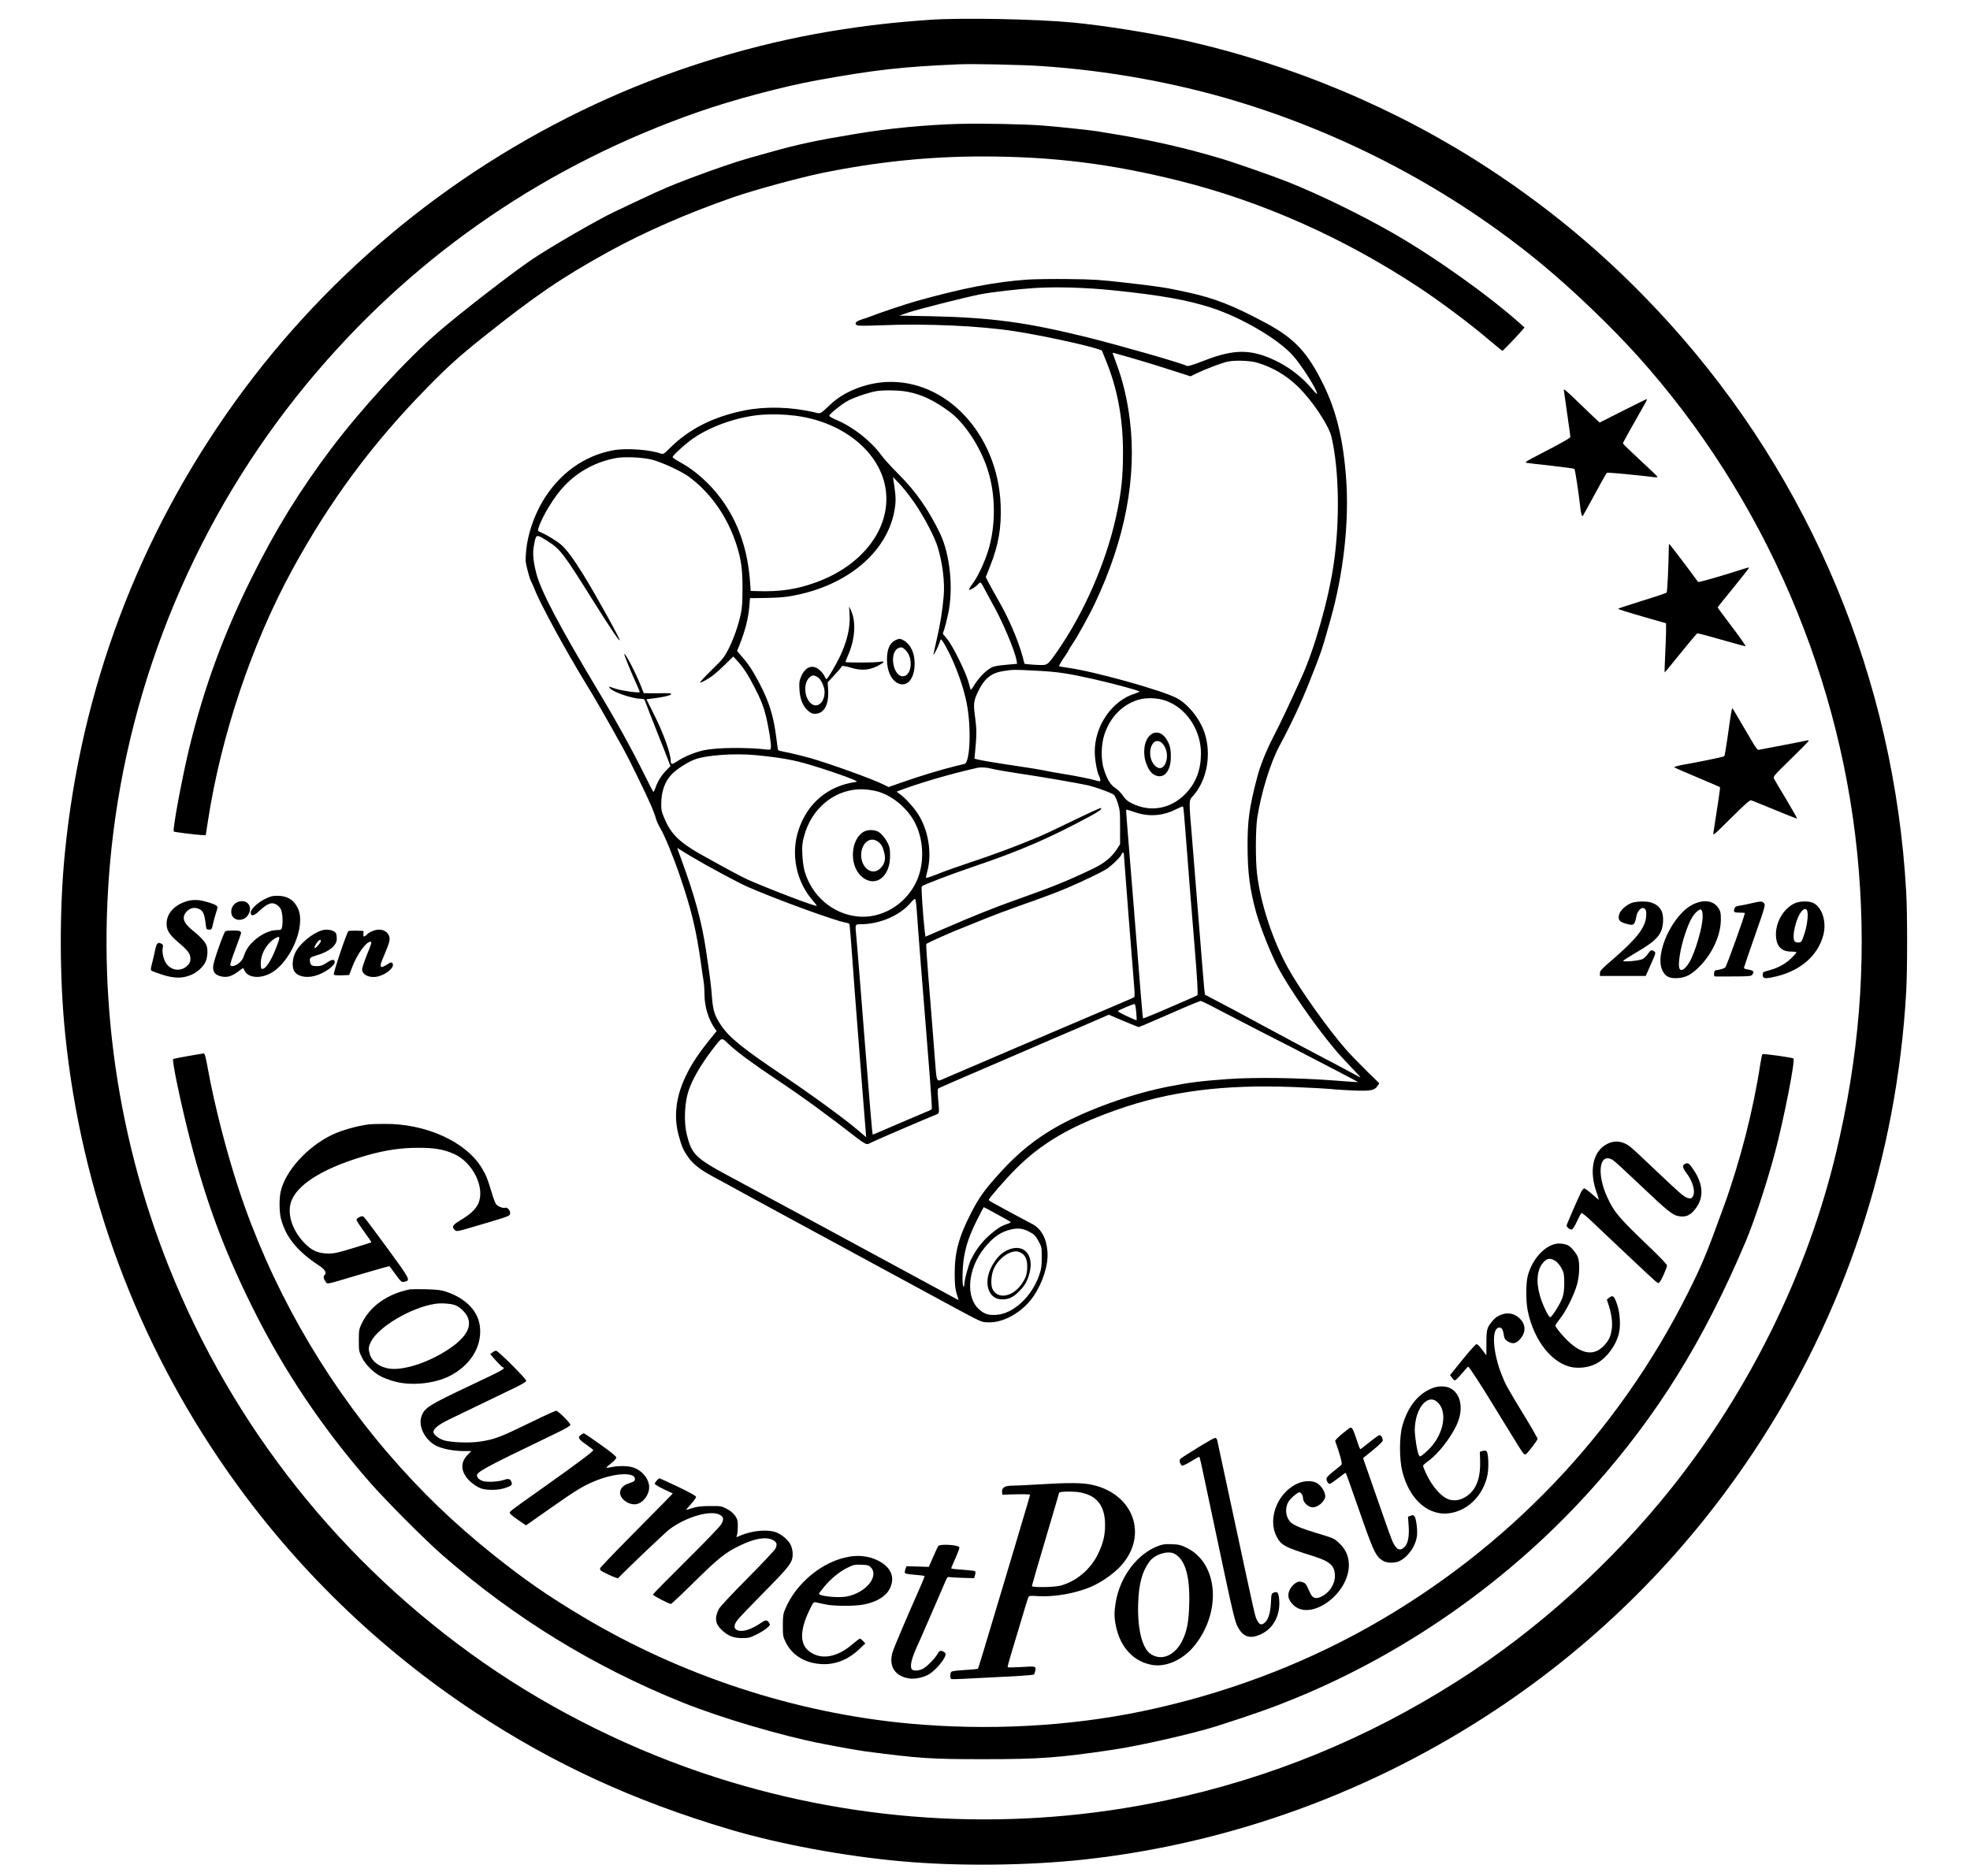 <?xml version="1.0" standalone="no"?>
<!DOCTYPE svg PUBLIC "-//W3C//DTD SVG 20010904//EN"
 "http://www.w3.org/TR/2001/REC-SVG-20010904/DTD/svg10.dtd">
<svg version="1.0" xmlns="http://www.w3.org/2000/svg"
 width="2100pt" height="2000pt" viewBox="0 0 2100 2000"
 preserveAspectRatio="xMidYMid meet">

<g transform="translate(0,2000) scale(0.1,-0.1)"
fill="#000000" stroke="none">
<path d="M9915 19789 c-410 -29 -692 -62 -1070 -124 -795 -133 -1619 -381
-2358 -711 -1596 -713 -2966 -1827 -3980 -3235 -1028 -1430 -1645 -3065 -1816
-4819 -59 -596 -57 -1337 5 -1935 172 -1679 766 -3277 1732 -4655 708 -1012
1603 -1882 2637 -2565 837 -552 1689 -944 2715 -1249 524 -156 1230 -287 1835
-340 599 -54 1339 -46 1940 19 1564 171 3078 723 4403 1605 1085 722 2004
1642 2731 2735 974 1464 1531 3144 1631 4915 13 225 13 835 0 1060 -127 2262
-1013 4391 -2521 6060 -582 644 -1207 1180 -1929 1653 -981 642 -2105 1114
-3265 1371 -335 74 -836 154 -1170 186 -387 37 -1187 52 -1520 29z m1195 -494
c693 -47 1397 -173 2044 -366 1204 -360 2338 -964 3286 -1749 331 -274 737
-664 1017 -975 1356 -1508 2196 -3464 2358 -5489 81 -1012 2 -1986 -245 -3016
-303 -1265 -917 -2515 -1747 -3558 -637 -801 -1437 -1524 -2285 -2063 -966
-615 -1994 -1036 -3108 -1273 -1587 -337 -3240 -254 -4795 244 -873 279 -1737
705 -2480 1223 -1513 1055 -2673 2514 -3354 4219 -583 1461 -788 3050 -595
4616 224 1818 984 3541 2175 4932 1090 1274 2464 2209 4064 2767 365 128 911
273 1265 337 619 112 905 144 1505 170 160 7 675 -4 895 -19z"/>
<path d="M10215 18679 c-360 -11 -734 -47 -1085 -105 -430 -71 -622 -112 -930
-199 -47 -13 -143 -40 -214 -60 -139 -39 -364 -116 -625 -214 -207 -78 -298
-117 -541 -231 -107 -51 -229 -108 -270 -128 -171 -80 -677 -372 -873 -504
-217 -146 -766 -571 -1012 -784 -328 -283 -817 -816 -1132 -1234 -338 -449
-596 -867 -853 -1385 -297 -598 -502 -1157 -660 -1800 -76 -310 -183 -885
-168 -900 6 -6 238 -35 302 -38 l39 -2 24 155 c140 909 467 1885 898 2675 402
737 856 1350 1445 1949 216 220 338 330 585 527 553 442 841 639 1340 914 381
211 857 418 1340 585 216 75 706 208 935 255 586 120 1150 178 1725 177 738
-1 1353 -77 2080 -258 888 -221 1765 -612 2565 -1141 231 -153 540 -384 737
-552 79 -67 146 -121 149 -121 6 0 162 162 208 217 l27 32 -38 34 c-340 305
-917 716 -1368 974 -342 196 -773 406 -1120 545 -145 58 -559 203 -710 248
-375 112 -743 196 -1140 261 -66 10 -145 24 -175 29 -67 11 -384 45 -575 61
-195 16 -672 25 -910 18z"/>
<path d="M10965 17020 c-355 -24 -701 -91 -1200 -231 -114 -32 -414 -133 -500
-168 -11 -4 -47 -17 -80 -27 -63 -20 -82 -44 -48 -62 11 -6 104 -6 253 0 483
20 1049 -5 1425 -63 266 -41 731 -140 877 -187 l53 -17 48 -118 c119 -294 178
-611 178 -967 0 -265 -17 -428 -72 -680 -110 -504 -347 -1044 -643 -1465 -84
-119 -91 -125 -156 -125 -32 0 -84 3 -118 6 l-61 7 -20 77 c-48 175 -147 407
-254 592 -36 62 -81 145 -102 184 l-37 71 47 119 c90 226 121 409 112 649 -29
756 -582 1348 -1226 1312 -215 -12 -443 -103 -581 -232 -125 -117 -107 -108
-186 -89 -244 56 -511 63 -734 19 -334 -67 -591 -196 -797 -400 -62 -62 -74
-70 -95 -62 -115 43 -370 62 -508 37 -314 -57 -581 -250 -757 -547 -93 -158
-159 -355 -174 -523 -9 -109 -9 -120 16 -215 14 -54 30 -104 35 -110 4 -5 22
-46 40 -90 64 -163 333 -656 550 -1010 100 -163 216 -365 399 -695 55 -99 236
-470 288 -590 23 -52 47 -117 54 -143 6 -26 29 -77 50 -111 42 -70 133 -290
202 -491 127 -370 179 -585 232 -965 9 -63 20 -142 26 -176 5 -33 9 -95 9
-137 0 -123 40 -259 104 -353 l25 -37 -22 -27 c-165 -202 -242 -315 -308 -455
-104 -217 -129 -428 -75 -627 34 -125 50 -161 101 -233 56 -79 127 -134 276
-215 68 -36 219 -118 334 -182 116 -63 323 -176 460 -250 248 -134 343 -185
670 -363 94 -51 280 -152 415 -225 135 -73 322 -174 415 -225 572 -310 546
-297 610 -302 171 -15 381 102 502 277 99 145 160 337 149 475 -10 143 -68
247 -161 295 -57 29 -359 191 -422 227 -24 13 -43 27 -43 31 0 15 181 223 285
327 275 276 583 457 1074 631 561 199 1139 274 1889 245 180 -7 359 -17 397
-21 39 -5 147 -12 240 -16 189 -7 228 0 261 51 l17 26 -135 132 c-74 73 -175
177 -223 232 -189 215 -499 652 -619 872 -164 301 -289 685 -326 998 -18 148
-16 479 3 601 42 267 140 584 237 764 124 230 235 468 323 692 123 311 125
315 218 645 141 497 202 1047 169 1508 -31 423 -105 727 -245 1010 -167 338
-305 486 -603 647 -351 189 -554 269 -844 332 -227 50 -299 61 -658 102 -278
32 -350 36 -610 39 -162 2 -353 -1 -425 -5z m900 -115 c502 -51 791 -103 1046
-185 320 -104 706 -329 868 -507 91 -99 260 -366 261 -411 0 -7 -22 13 -48 45
-111 133 -249 240 -405 313 -256 120 -435 119 -752 -5 -119 -46 -171 -62 -183
-56 -56 30 -706 216 -1062 305 -652 161 -1023 211 -1680 225 l-325 6 100 34
c110 36 589 158 754 191 127 26 407 58 601 70 228 14 545 4 825 -25z m210
-725 c99 -28 278 -83 398 -122 l218 -70 72 35 c76 37 232 97 307 118 77 21
254 17 337 -9 162 -50 300 -131 424 -249 155 -149 335 -418 364 -546 79 -349
89 -879 24 -1337 -53 -378 -204 -912 -344 -1220 -137 -303 -236 -511 -301
-635 -77 -150 -141 -308 -173 -433 -84 -321 -103 -459 -102 -735 0 -281 24
-459 92 -707 46 -164 163 -455 241 -600 121 -222 375 -589 583 -840 38 -47
118 -135 177 -196 60 -61 108 -114 108 -117 0 -4 -26 9 -57 27 -32 18 -164 88
-293 156 -295 155 -426 225 -715 381 -245 133 -294 159 -475 254 l-115 60 -8
65 c-4 36 -27 322 -52 635 -25 314 -59 733 -75 932 -39 465 -39 435 10 490
148 168 197 445 119 675 -49 146 -175 302 -296 366 -158 83 -873 283 -1160
323 -43 6 -84 13 -90 15 -8 2 9 34 42 83 30 43 55 82 55 86 0 3 17 32 38 63
59 86 187 318 246 445 320 676 446 1342 370 1950 -27 221 -75 421 -145 606
-21 58 -39 106 -39 108 0 3 8 2 18 -1 9 -3 98 -28 197 -56z m-2405 -356 c157
-29 291 -94 459 -219 153 -116 314 -358 394 -595 93 -273 95 -618 7 -893 -41
-127 -109 -269 -164 -342 -24 -33 -41 -61 -35 -63 12 -5 70 31 94 58 10 11 22
20 26 20 5 0 23 -28 40 -62 18 -35 59 -110 91 -168 102 -179 239 -502 254
-601 l6 -36 -122 -11 c-99 -9 -130 -16 -163 -36 -57 -33 -128 -109 -171 -179
-19 -32 -36 -54 -39 -50 -2 4 -12 40 -22 78 -25 100 -172 397 -229 463 -25 30
-46 55 -46 57 0 1 7 22 16 46 8 24 27 98 41 164 58 270 21 635 -87 859 -121
251 -254 442 -436 625 -79 79 -165 173 -191 210 -104 145 -299 299 -470 371
-46 19 -83 40 -83 47 0 16 103 102 180 150 61 37 202 88 310 111 72 15 250 13
340 -4z m-1200 -255 c537 -65 949 -418 977 -839 27 -392 -270 -765 -747 -938
-208 -76 -386 -102 -627 -94 l-71 2 -6 88 c-24 351 -126 647 -311 897 -116
157 -274 298 -424 381 -50 27 -91 54 -91 61 0 18 147 151 229 206 196 132 482
228 731 246 104 7 227 4 340 -10z m-1519 -470 c92 -22 304 -119 383 -175 237
-170 424 -436 519 -739 49 -155 62 -255 62 -460 0 -144 -5 -209 -18 -270 -28
-128 -75 -262 -129 -370 -47 -92 -61 -110 -181 -227 -72 -70 -128 -131 -124
-134 7 -7 84 35 142 79 22 17 79 68 126 114 l86 84 48 -53 c62 -69 111 -144
180 -279 68 -132 97 -209 124 -320 27 -117 53 -282 49 -316 -3 -24 -7 -28 -32
-25 -218 26 -541 23 -680 -6 -101 -22 -213 -68 -293 -122 -49 -33 -63 -32 -63
7 0 80 -76 292 -177 493 l-82 165 87 11 c177 23 241 57 101 54 -46 -1 -114 -2
-150 -1 l-67 1 -28 72 c-61 153 -168 357 -180 345 -4 -4 81 -213 135 -329 17
-37 31 -71 31 -76 0 -14 -199 15 -264 37 -71 25 -72 25 -55 4 36 -43 242 -113
334 -113 31 0 35 -4 50 -47 9 -27 60 -156 112 -288 53 -132 108 -272 123 -312
l27 -71 -39 -39 c-51 -49 -98 -123 -119 -187 -10 -28 -20 -50 -24 -49 -3 2
-49 89 -101 195 -134 270 -309 587 -500 903 -401 669 -601 1050 -647 1232 -32
125 -40 210 -28 283 6 38 15 80 21 95 13 34 29 29 132 -37 131 -84 166 -129
487 -643 170 -271 270 -420 277 -412 9 9 -261 496 -389 702 -101 163 -171 258
-228 311 -46 42 -156 110 -221 137 -34 14 -36 18 -29 44 39 127 172 345 280
456 147 153 333 253 544 293 93 17 277 10 388 -17z m2794 -455 c100 -143 221
-373 252 -480 51 -172 75 -368 63 -514 -13 -157 -37 -308 -76 -473 -18 -81
-34 -151 -34 -155 0 -15 48 75 60 113 7 22 16 43 19 48 10 10 90 -136 139
-253 67 -158 111 -298 137 -428 50 -251 37 -629 -23 -646 -9 -2 -55 -14 -102
-25 -133 -32 -379 -106 -551 -167 l-157 -55 -52 26 c-110 56 -553 216 -775
281 -66 19 -171 45 -232 58 -62 12 -115 24 -117 27 -3 2 -12 61 -20 129 -30
237 -75 385 -183 590 -66 127 -119 207 -195 292 l-41 48 25 62 c59 145 95 285
105 407 l8 94 170 2 c173 3 247 12 390 46 563 138 948 512 990 959 5 58 1 110
-20 245 l-6 40 68 -71 c37 -39 109 -129 158 -200z m1293 -1794 c237 -12 331
-26 615 -89 207 -47 480 -120 493 -133 3 -3 -19 -13 -49 -23 -244 -76 -427
-342 -427 -618 0 -83 23 -214 45 -257 16 -31 20 -60 7 -60 -4 0 -23 5 -42 10
-58 17 -208 47 -351 70 -74 12 -165 28 -204 37 -38 8 -142 25 -230 38 -232 34
-424 66 -469 77 l-39 10 7 66 c18 187 18 243 1 372 -21 149 -17 178 35 285 63
130 139 191 262 210 106 17 115 17 346 5z m1387 -320 c223 -77 382 -318 377
-573 -3 -175 -57 -310 -168 -423 -156 -158 -369 -196 -564 -101 -50 25 -72 43
-101 86 -21 30 -57 66 -81 81 -49 31 -86 90 -120 196 -34 103 -31 269 6 377
62 182 185 309 351 364 87 28 207 26 300 -7z m-4365 -581 c274 -28 400 -50
582 -105 156 -46 391 -127 453 -155 44 -20 47 -23 25 -26 -291 -41 -510 -223
-605 -504 -89 -260 -30 -557 152 -763 24 -27 41 -51 39 -53 -11 -11 -501 176
-741 282 -54 24 -231 119 -480 258 -233 130 -328 220 -395 375 -38 87 -42 105
-41 174 1 135 39 238 114 316 50 51 165 125 239 154 125 48 429 69 658 47z
m2514 -145 c33 -9 162 -31 286 -50 258 -38 644 -105 740 -127 69 -16 210 -66
259 -91 23 -12 34 -31 55 -94 24 -74 26 -92 26 -260 l0 -182 -34 -53 c-55 -86
-135 -151 -254 -208 -276 -132 -435 -196 -842 -340 -195 -69 -434 -164 -740
-297 l-205 -88 -7 55 c-19 167 -40 473 -32 481 19 18 297 124 552 211 499 169
811 304 1244 538 94 51 127 76 115 87 -3 4 -133 -55 -289 -131 -322 -155 -290
-140 -428 -198 -188 -79 -440 -173 -680 -252 -129 -43 -288 -99 -352 -126 -70
-28 -118 -43 -118 -36 0 7 7 37 15 67 52 193 12 439 -99 612 -43 68 -136 171
-190 209 l-38 29 28 11 c203 78 565 184 829 242 43 10 100 6 159 -9z m-1206
-246 c140 -43 284 -159 365 -293 113 -186 129 -452 41 -652 -114 -258 -385
-417 -648 -382 -258 34 -471 220 -548 477 -11 40 -22 111 -25 177 -4 92 -2
124 17 195 81 315 349 523 648 504 46 -3 114 -14 150 -26z m3266 -388 c21
-283 82 -1051 101 -1270 27 -326 37 -502 29 -510 -5 -4 -54 -27 -109 -50 -55
-24 -134 -58 -175 -76 -136 -60 -293 -124 -296 -121 -3 2 -27 294 -109 1322
-14 171 -36 443 -49 605 -14 162 -23 296 -21 298 2 2 44 -10 93 -27 150 -52
301 -40 442 33 36 18 68 31 71 27 4 -3 14 -107 23 -231z m-5254 -308 c168
-100 492 -274 590 -317 295 -129 931 -362 1040 -380 23 -4 43 -12 46 -18 2 -7
15 -167 29 -357 13 -190 38 -518 55 -730 17 -212 42 -529 55 -705 14 -176 28
-356 32 -399 l6 -80 -71 61 c-146 126 -488 376 -821 601 -425 286 -568 402
-653 529 -71 105 -87 156 -99 306 -9 122 -19 203 -64 502 -44 295 -120 576
-259 954 -25 69 -46 126 -46 129 0 2 10 -3 23 -12 12 -9 74 -47 137 -84z
m4600 35 c0 -22 99 -1290 110 -1412 5 -60 6 -112 2 -115 -8 -6 -35 -18 -237
-104 -234 -99 -1729 -737 -1784 -762 -92 -41 -85 -55 -105 204 -25 329 -42
536 -71 896 -14 176 -24 324 -21 331 3 10 288 137 416 185 25 10 119 48 210
85 91 37 246 95 345 130 216 75 423 152 525 196 148 62 375 171 424 203 57 37
153 131 162 158 6 21 24 24 24 5z m-2207 -608 c4 -68 23 -320 42 -559 20 -239
42 -525 51 -635 8 -110 28 -360 44 -555 15 -195 26 -359 23 -363 -3 -5 -15
-12 -26 -17 -12 -5 -58 -24 -102 -43 -44 -19 -145 -62 -225 -96 -80 -34 -174
-75 -210 -90 -36 -16 -66 -28 -68 -26 -3 3 -36 384 -82 970 -16 209 -41 522
-55 695 -14 173 -29 365 -35 425 -15 165 -22 150 63 152 197 5 405 98 514 228
21 25 42 44 48 42 5 -2 13 -59 18 -128z m3215 -1053 c97 -51 326 -169 507
-262 182 -92 380 -194 440 -226 61 -32 208 -108 327 -170 119 -62 216 -113
215 -115 -1 -1 -117 7 -257 18 -391 29 -844 35 -1130 15 -293 -21 -417 -37
-644 -82 -267 -53 -572 -148 -848 -265 -397 -167 -667 -354 -931 -644 -170
-187 -229 -268 -315 -436 -132 -257 -176 -421 -175 -654 1 -111 5 -154 21
-208 l21 -68 -97 52 c-147 79 -843 456 -1110 601 -89 49 -249 135 -355 192
-106 57 -307 165 -447 241 -140 76 -336 181 -435 234 -365 196 -403 234 -456
456 -27 115 -23 295 11 423 34 128 132 302 275 487 94 121 84 118 163 43 91
-85 252 -205 512 -378 280 -187 549 -383 863 -628 23 -18 55 -40 72 -49 28
-15 32 -15 80 10 38 20 567 247 693 298 25 10 26 15 12 164 -5 55 -5 104 -1
108 8 8 112 53 886 386 176 76 458 198 628 270 l307 133 155 -66 c86 -36 159
-66 163 -66 4 0 82 32 172 72 91 39 235 102 320 139 85 37 161 67 168 68 7 1
93 -41 190 -93z m-876 -26 c4 -47 6 -86 4 -87 -1 -2 -49 18 -105 44 -56 26
-98 50 -94 54 14 13 168 78 178 75 6 -1 13 -40 17 -86z m-1499 -2147 c67 -36
132 -73 145 -81 23 -15 23 -15 -26 -32 -59 -21 -91 -40 -162 -99 -96 -81 -155
-156 -217 -275 -27 -52 -73 -222 -73 -269 0 -16 -4 -26 -10 -22 -15 10 -12
209 6 309 23 136 59 238 136 394 39 78 73 142 75 142 2 0 59 -30 126 -67z
m368 -200 c45 -24 60 -41 89 -94 34 -62 35 -67 35 -174 0 -94 -4 -122 -28
-192 -78 -227 -278 -411 -457 -421 -83 -5 -124 8 -178 54 -153 130 -129 435
52 660 95 118 179 175 295 199 71 15 125 6 192 -32z"/>
<path d="M9056 13455 c13 -180 -48 -379 -188 -612 -27 -46 -53 -83 -57 -83 -5
0 -14 13 -21 30 -7 16 -30 46 -51 65 -74 66 -153 40 -199 -67 -19 -45 -22 -65
-18 -138 6 -104 35 -176 89 -225 29 -26 48 -35 75 -35 98 0 151 95 142 254
l-5 81 73 79 c41 44 74 83 74 88 0 14 38 9 111 -13 100 -30 185 -24 272 20 37
19 67 38 67 43 0 6 -20 7 -52 1 -53 -8 -346 -9 -354 -1 -2 3 9 34 25 69 76
171 89 360 32 482 l-20 42 5 -80z m-345 -671 c38 -19 79 -103 79 -161 0 -120
-87 -184 -154 -114 -68 71 -70 219 -2 273 26 22 39 22 77 2z"/>
<path d="M9540 13172 c-56 -28 -85 -97 -85 -202 0 -126 48 -225 122 -257 97
-40 173 54 173 212 0 113 -41 202 -114 246 -38 23 -52 24 -96 1z m115 -105
c84 -84 64 -275 -30 -277 -106 -1 -148 251 -51 299 34 16 46 13 81 -22z"/>
<path d="M12255 12157 c-61 -61 -76 -191 -35 -300 28 -74 62 -114 110 -128 87
-26 150 58 151 199 1 90 -11 138 -49 195 -49 75 -123 88 -177 34z m137 -84
c102 -111 24 -340 -81 -235 -61 60 -68 185 -14 244 24 27 65 22 95 -9z"/>
<path d="M9204 11131 c-135 -83 -152 -343 -31 -465 134 -133 301 -39 314 178
3 46 0 99 -6 123 -15 55 -68 132 -110 160 -44 30 -122 31 -167 4z m149 -100
c39 -26 54 -50 72 -117 19 -73 7 -124 -40 -171 -84 -84 -204 -2 -205 141 0
123 92 201 173 147z"/>
<path d="M10763 6682 c-79 -28 -137 -84 -191 -183 -94 -174 -38 -352 110 -352
72 0 119 22 182 86 62 62 88 108 111 197 48 186 -54 308 -212 252z m118 -37
c47 -25 69 -70 69 -144 0 -84 -13 -124 -63 -195 -95 -134 -252 -160 -306 -51
-21 42 -17 141 9 208 39 102 149 193 238 196 13 1 36 -6 53 -14z"/>
<path d="M16670 15844 c0 -5 16 -117 35 -248 19 -132 35 -245 35 -252 0 -14
-68 -53 -329 -188 -135 -69 -160 -86 -140 -90 13 -3 132 -17 264 -31 132 -15
244 -30 248 -34 8 -8 49 -279 63 -413 6 -61 18 -99 27 -88 2 3 21 37 42 75
165 304 208 381 216 385 7 5 313 -24 483 -45 36 -5 57 -4 55 2 -2 5 -86 86
-186 178 -101 93 -183 173 -183 178 0 8 95 179 202 365 33 57 58 105 56 108
-2 2 -117 -54 -255 -124 l-251 -127 -74 69 c-40 39 -118 113 -173 166 -111
107 -135 126 -135 114z"/>
<path d="M17790 14188 c-4 -242 -16 -493 -24 -506 -2 -4 -120 -44 -260 -87
-141 -44 -256 -82 -256 -85 0 -6 85 -33 343 -107 l167 -48 0 -90 c-1 -49 -5
-166 -10 -260 -4 -93 -7 -171 -5 -173 2 -2 78 90 170 205 92 114 172 209 179
211 7 1 122 -29 256 -68 134 -38 250 -70 257 -70 7 0 -56 92 -142 204 -85 113
-155 207 -155 210 0 3 76 99 170 213 93 114 167 209 165 211 -2 3 -26 -2 -52
-11 -268 -86 -486 -148 -492 -141 -42 61 -302 404 -306 404 -3 0 -5 -6 -5 -12z"/>
<path d="M18452 12388 c-6 -35 -23 -148 -37 -253 -15 -104 -30 -193 -34 -197
-6 -7 -237 -55 -449 -93 -52 -10 -90 -21 -85 -25 4 -5 115 -53 246 -108 131
-55 240 -102 242 -104 2 -2 -5 -62 -16 -133 -11 -72 -26 -171 -34 -221 -7 -51
-17 -109 -20 -130 -7 -38 0 -32 188 155 146 145 200 193 214 189 10 -3 123
-49 252 -102 128 -53 235 -95 238 -93 2 2 -50 94 -115 203 -66 110 -125 209
-131 222 -12 22 -2 33 178 209 105 102 191 189 191 195 0 5 -8 7 -17 4 -10 -3
-126 -26 -258 -51 -132 -25 -248 -47 -257 -49 -13 -3 -33 23 -79 103 -34 58
-74 126 -89 151 -15 25 -46 78 -69 118 -23 39 -43 72 -45 72 -2 0 -9 -28 -14
-62z"/>
<path d="M2823 10415 c-82 -41 -156 -114 -151 -148 5 -39 36 -32 92 21 57 54
103 82 136 82 36 0 77 -28 94 -65 18 -37 24 -137 12 -191 -6 -27 -9 -29 -61
-30 -67 -1 -162 -45 -234 -110 -57 -52 -89 -98 -111 -165 -10 -32 -27 -57 -54
-78 -40 -32 -83 -41 -92 -18 -2 7 23 84 56 171 33 86 60 163 60 171 0 7 -7 16
-16 19 -22 9 -137 7 -151 -2 -18 -11 -123 -310 -130 -367 -7 -64 17 -98 82
-114 66 -16 120 0 198 62 21 16 39 28 40 26 2 -2 8 -16 16 -30 35 -71 154 -85
264 -31 218 107 392 508 303 697 -42 91 -114 135 -219 135 -53 0 -76 -6 -134
-35z m122 -516 c-55 -142 -111 -229 -150 -229 -12 0 -15 13 -15 63 0 105 72
222 165 270 43 22 43 6 0 -104z"/>
<path d="M2002 10395 c-138 -38 -224 -129 -226 -239 -1 -75 27 -119 129 -206
101 -86 125 -119 125 -173 0 -31 -7 -46 -33 -72 -61 -61 -157 -57 -215 10 -35
39 -58 127 -47 181 5 30 3 35 -21 46 -34 16 -47 -1 -63 -83 -7 -33 -20 -91
-30 -129 -14 -51 -16 -72 -7 -78 6 -5 56 -24 111 -42 124 -40 210 -43 299 -9
72 26 142 88 168 147 21 47 26 131 9 173 -14 38 -65 93 -143 156 -107 85 -126
147 -64 209 38 38 85 45 135 20 35 -19 50 -52 61 -138 9 -77 9 -75 30 -78 33
-5 39 2 50 58 7 31 21 86 33 121 20 61 20 64 2 77 -28 21 -134 52 -195 58 -34
3 -75 0 -108 -9z"/>
<path d="M2541 10386 c-46 -15 -76 -57 -76 -106 0 -108 148 -118 191 -13 34
81 -30 147 -115 119z"/>
<path d="M17394 10374 c-58 -21 -121 -78 -133 -120 -16 -56 -1 -80 60 -98 96
-29 103 -24 124 81 8 41 41 83 65 83 31 0 43 -26 38 -88 -9 -122 -99 -238
-358 -462 -117 -100 -135 -120 -135 -145 l0 -30 244 0 244 0 55 124 c53 118
54 125 37 137 -29 21 -40 17 -69 -26 -14 -22 -40 -47 -57 -55 -37 -19 -216
-34 -206 -17 4 5 71 47 148 93 213 124 270 190 277 325 6 108 -33 171 -127
202 -46 16 -157 14 -207 -4z"/>
<path d="M18051 10360 c-221 -105 -420 -535 -328 -711 32 -61 73 -81 157 -77
91 5 150 36 240 127 133 135 222 329 224 491 1 69 -3 92 -20 120 -51 87 -154
106 -273 50z m99 -136 c0 -106 -80 -379 -142 -484 -43 -71 -85 -100 -103 -69
-23 37 7 226 62 384 43 124 77 188 121 226 47 41 62 27 62 -57z"/>
<path d="M18670 10370 c-41 -10 -97 -21 -123 -25 -39 -5 -50 -11 -58 -32 -13
-36 -4 -43 57 -43 30 0 54 -2 54 -4 0 -25 -194 -565 -208 -579 -10 -10 -41
-21 -68 -25 -46 -7 -49 -9 -52 -40 -2 -21 1 -32 10 -32 7 -1 96 -1 198 0 160
0 187 3 198 17 26 36 17 46 -50 58 -21 3 -38 10 -38 16 0 5 52 158 116 340
111 317 115 332 98 350 -20 23 -35 22 -134 -1z"/>
<path d="M19134 10371 c-125 -57 -212 -210 -202 -357 7 -104 60 -158 158 -159
33 0 60 -4 60 -8 0 -5 -24 -32 -52 -60 -63 -62 -149 -109 -241 -132 -63 -17
-67 -19 -67 -47 0 -38 19 -44 99 -28 288 56 488 222 548 453 37 144 -16 302
-114 343 -46 20 -140 17 -189 -5z m132 -87 c12 -45 -4 -158 -33 -245 -26 -77
-30 -84 -56 -87 -16 -2 -35 2 -43 9 -41 34 12 265 77 330 26 26 47 24 55 -7z"/>
<path d="M3430 10081 c-106 -33 -241 -147 -285 -243 -27 -58 -33 -139 -13
-183 27 -60 120 -86 220 -60 105 27 224 111 216 154 -5 27 -33 23 -87 -14 -42
-28 -63 -35 -100 -35 -57 0 -69 8 -76 45 -8 41 1 50 70 70 132 37 215 105 215
175 0 21 -3 46 -6 55 -14 37 -92 55 -154 36z m-10 -115 c0 -17 -58 -81 -66
-73 -11 11 39 87 58 87 4 0 8 -6 8 -14z"/>
<path d="M3964 10071 c-23 -10 -45 -24 -48 -30 -4 -6 -15 -15 -26 -21 -16 -8
-18 -6 -16 23 l1 32 -75 3 c-41 1 -80 -1 -86 -5 -17 -12 -166 -455 -156 -465
5 -5 44 -8 86 -6 l78 3 34 89 c52 135 147 266 193 266 17 0 14 -12 -39 -143
-27 -68 -50 -136 -50 -151 0 -63 91 -100 181 -73 96 29 174 106 140 140 -9 9
-17 8 -34 -3 -64 -40 -76 -45 -87 -34 -9 9 0 37 31 110 64 151 71 179 55 219
-26 62 -104 82 -182 46z"/>
<path d="M2003 8741 c-83 -14 -154 -29 -157 -32 -15 -15 84 -485 180 -859 174
-673 365 -1186 671 -1800 332 -668 742 -1277 1245 -1853 173 -197 584 -610
768 -771 770 -674 1620 -1196 2570 -1578 408 -164 1064 -357 1485 -438 221
-43 384 -71 455 -81 581 -76 692 -84 1270 -84 594 0 799 15 1375 101 289 43
851 171 1110 253 376 120 602 200 839 298 1198 492 2305 1277 3170 2248 684
767 1175 1559 1621 2610 93 220 226 621 314 950 93 347 220 989 199 1010 -11
11 -323 54 -331 46 -4 -5 -14 -50 -22 -102 -73 -485 -216 -1044 -389 -1519
-185 -510 -231 -620 -382 -922 -750 -1499 -1928 -2733 -3399 -3561 -743 -418
-1563 -723 -2420 -901 -784 -163 -1649 -208 -2485 -131 -1213 112 -2429 511
-3485 1143 -366 219 -606 385 -935 647 -433 346 -781 681 -1137 1095 -704 821
-1257 1801 -1592 2824 -128 391 -253 877 -322 1254 -26 145 -36 182 -49 181
-8 -1 -83 -13 -167 -28z"/>
<path d="M3935 8013 c-128 -16 -293 -62 -394 -111 -267 -128 -503 -390 -550
-610 -16 -74 -14 -217 4 -285 51 -195 173 -346 405 -499 65 -43 85 -77 61
-101 -17 -17 -13 -41 9 -70 24 -30 -8 -36 325 63 291 86 355 104 359 99 2 -2
28 -39 59 -81 66 -89 68 -91 102 -82 62 15 57 24 -181 350 -125 170 -236 319
-248 331 -19 20 -23 21 -53 8 -18 -8 -33 -21 -33 -29 0 -9 37 -66 81 -126 45
-61 80 -113 78 -115 -2 -1 -89 -29 -194 -61 -162 -50 -201 -58 -265 -58 -104
1 -171 28 -244 101 -148 147 -206 340 -142 478 82 179 368 346 806 470 188 53
354 78 530 78 179 1 279 -16 391 -66 199 -89 331 -357 259 -525 -27 -63 -87
-119 -193 -182 -82 -48 -95 -71 -58 -104 21 -19 8 -22 391 92 185 56 195 60
198 85 4 30 -30 69 -52 61 -24 -9 -83 15 -100 41 -8 13 -29 67 -45 122 -44
147 -58 182 -103 257 -168 283 -598 479 -1043 474 -71 0 -143 -3 -160 -5z"/>
<path d="M17132 7804 c-153 -76 -197 -288 -109 -526 13 -38 22 -68 20 -68 -3
0 -36 27 -73 60 -37 33 -74 60 -82 60 -8 0 -22 -17 -33 -37 -42 -89 -155 -348
-155 -358 0 -19 37 -47 55 -43 10 2 33 37 56 88 21 46 43 86 48 88 6 2 55 -38
109 -89 98 -94 140 -134 427 -404 285 -268 275 -260 291 -250 18 11 84 157 84
184 0 10 -75 89 -172 182 -346 331 -388 381 -464 543 -119 259 -84 488 61 397
17 -10 149 -132 294 -270 300 -285 347 -322 421 -329 63 -6 100 9 146 60 108
120 108 268 2 429 -53 80 -64 87 -99 69 -28 -16 -23 -40 20 -98 74 -98 100
-217 58 -259 -12 -13 -21 -13 -52 -3 -37 12 -77 47 -370 325 -229 217 -245
232 -296 255 -62 28 -124 26 -187 -6z"/>
<path d="M16590 6740 c-131 -23 -260 -170 -305 -345 -20 -79 -20 -273 1 -372
66 -321 266 -569 484 -601 78 -11 166 2 234 34 117 55 230 206 256 342 17 83
7 210 -21 292 -32 96 -46 107 -88 73 l-22 -18 21 -65 c32 -102 42 -193 29
-264 -13 -72 -28 -104 -77 -158 -120 -133 -277 -92 -458 120 -35 41 -64 81
-64 88 0 8 23 42 50 76 63 77 151 256 181 363 26 93 31 229 10 289 -14 41 -70
110 -105 128 -31 17 -87 25 -126 18z m-7 -185 c21 -15 48 -48 64 -78 24 -46
27 -63 28 -152 0 -73 -5 -116 -20 -160 -20 -61 -112 -209 -130 -208 -18 0 -83
136 -109 227 -45 154 -31 288 39 361 40 43 75 45 128 10z"/>
<path d="M4370 6254 c-242 -48 -430 -183 -517 -370 -25 -53 -28 -70 -28 -174
0 -110 1 -118 33 -182 37 -75 117 -156 198 -200 27 -15 90 -39 139 -53 179
-53 430 -29 598 55 214 109 338 300 325 505 -12 180 -144 322 -369 396 -50 16
-96 21 -209 24 -80 2 -156 1 -170 -1z m471 -165 c45 -11 114 -71 139 -120 56
-109 -9 -227 -193 -350 -208 -139 -461 -225 -620 -212 -111 10 -202 74 -226
159 -15 56 -14 73 13 129 74 155 428 366 682 404 62 10 145 6 205 -10z"/>
<path d="M16009 5986 c-45 -16 -70 -33 -101 -71 -57 -68 -63 -90 -63 -233 0
-72 0 -132 -1 -132 0 0 -20 27 -44 60 -24 33 -51 60 -60 60 -9 0 -76 -74 -150
-166 l-133 -165 20 -26 c10 -15 24 -28 30 -30 6 -2 40 30 74 71 35 42 67 76
70 76 9 0 139 -200 264 -405 54 -88 134 -218 178 -290 155 -252 153 -250 174
-237 22 14 123 147 123 162 0 9 -64 121 -143 250 -185 304 -198 328 -240 435
-92 233 -109 477 -35 500 27 9 46 -11 54 -54 10 -63 15 -72 47 -92 50 -30 85
-25 127 20 69 73 68 162 -4 228 -53 49 -120 63 -187 39z"/>
<path d="M5249 5581 l-23 -18 58 -66 c32 -36 65 -68 72 -71 39 -15 25 -23
-341 -196 -446 -211 -487 -237 -521 -326 -38 -101 27 -243 143 -311 62 -36
187 -62 298 -63 l89 0 -38 -39 c-70 -72 -76 -151 -18 -236 37 -53 114 -110
171 -127 63 -18 175 -15 241 7 69 22 82 32 74 59 -11 38 -31 46 -77 30 -59
-21 -174 -28 -225 -15 -25 7 -49 22 -58 36 -36 54 -19 64 834 475 102 49 152
79 152 90 0 20 -131 150 -152 150 -8 0 -127 -54 -264 -121 -341 -166 -391
-185 -555 -209 -108 -16 -304 -8 -378 15 -55 17 -111 62 -111 88 0 36 56 80
174 137 67 32 222 107 346 167 124 60 280 136 348 168 81 39 122 64 122 74 0
21 -300 321 -322 321 -8 0 -26 -8 -39 -19z"/>
<path d="M15269 5201 c-153 -60 -264 -200 -321 -406 -32 -116 -32 -351 0 -480
77 -309 287 -488 521 -445 190 35 344 195 387 404 17 79 10 238 -10 255 -7 6
-24 7 -42 2 l-29 -8 3 -91 c6 -170 -32 -290 -116 -362 -64 -55 -135 -76 -203
-60 -88 21 -196 142 -264 296 -14 31 -25 62 -25 68 1 6 26 29 57 51 103 74
235 242 301 384 77 165 47 332 -68 391 -49 25 -129 26 -191 1z m45 -142 c127
-100 79 -359 -96 -524 -38 -36 -75 -64 -81 -62 -17 5 -34 74 -48 187 -10 77
-10 116 -1 177 28 182 139 291 226 222z"/>
<path d="M14307 4714 c-43 -36 -77 -71 -74 -77 49 -135 77 -239 68 -251 -6 -8
-45 -40 -86 -72 -45 -35 -75 -66 -75 -77 0 -27 19 -57 35 -57 7 0 48 28 90 61
42 34 78 59 81 56 3 -2 63 -173 135 -378 160 -461 183 -511 260 -558 42 -26
126 -28 175 -5 96 46 177 163 189 274 7 64 -10 189 -29 208 -9 10 -19 10 -40
2 l-27 -10 7 -93 c8 -115 -6 -191 -43 -229 -51 -53 -94 -28 -137 78 -13 32
-49 131 -79 219 -31 88 -94 270 -141 404 -47 135 -86 245 -86 246 0 1 47 39
105 85 64 52 105 92 105 103 0 26 -18 57 -34 57 -8 0 -56 -34 -107 -75 -50
-41 -95 -75 -98 -75 -4 0 -22 46 -40 103 -35 106 -46 127 -65 127 -6 -1 -46
-30 -89 -66z"/>
<path d="M6193 4703 c-38 -26 -27 -46 52 -101 41 -29 76 -56 79 -60 7 -12
-156 -134 -534 -402 -378 -268 -361 -255 -354 -274 3 -9 43 -41 89 -72 l82
-56 274 192 c276 194 349 237 488 291 208 80 410 83 399 6 -2 -17 -16 -26 -58
-39 -66 -21 -100 -56 -100 -103 0 -68 97 -135 174 -121 72 14 136 98 136 181
0 86 -73 177 -168 209 -53 19 -159 21 -232 5 -28 -6 -53 -9 -56 -6 -2 2 20 23
51 47 31 24 55 50 55 61 0 12 -56 58 -169 138 -93 67 -173 121 -178 120 -4 0
-18 -7 -30 -16z"/>
<path d="M12766 4565 c-93 -57 -175 -110 -183 -118 -15 -15 -5 -59 17 -72 6
-4 49 16 95 44 46 28 86 51 88 51 3 0 12 -33 21 -72 26 -126 141 -665 250
-1178 88 -414 111 -506 138 -560 58 -114 134 -138 253 -81 134 63 208 210 190
376 -7 68 -18 81 -59 65 -22 -8 -24 -15 -28 -107 -6 -114 -30 -186 -71 -217
-34 -25 -54 -16 -79 35 -20 40 -15 18 -243 1079 -96 448 -177 825 -180 838 -3
12 -13 22 -23 22 -9 0 -93 -47 -186 -105z"/>
<path d="M7002 4217 c-12 -13 -22 -29 -22 -36 0 -7 43 -33 96 -58 l96 -45 -94
-97 c-52 -53 -227 -230 -389 -394 -162 -164 -294 -303 -293 -308 1 -5 2 -13 3
-17 2 -13 181 -96 189 -87 121 123 508 491 550 522 174 130 432 206 532 155
44 -22 49 -50 17 -105 -14 -23 -183 -199 -376 -390 -193 -191 -351 -352 -351
-357 0 -11 172 -100 192 -100 6 0 120 107 252 238 257 253 331 312 488 387
156 75 277 94 348 56 41 -21 48 -47 25 -93 -10 -18 -144 -161 -300 -318 -167
-168 -291 -302 -303 -325 -47 -95 -38 -159 34 -225 68 -62 124 -84 216 -84 68
0 86 5 150 37 40 19 91 51 112 69 36 31 38 35 25 56 -21 34 -37 34 -82 3 -109
-74 -202 -104 -257 -81 -39 16 -40 53 -1 106 15 21 144 156 285 299 280 283
306 317 306 410 0 28 -9 68 -19 90 -24 55 -101 120 -164 141 -91 31 -252 15
-370 -35 l-47 -20 7 27 c5 15 8 57 8 94 0 58 -4 72 -30 110 -21 28 -50 53 -90
73 -56 29 -64 30 -179 29 -94 -1 -135 -6 -186 -22 -35 -12 -65 -20 -66 -19 -1
1 22 29 52 62 29 33 54 67 54 76 0 11 -62 45 -192 108 -106 50 -196 91 -199
91 -3 0 -15 -10 -27 -23z"/>
<path d="M13847 4190 c-219 -85 -340 -373 -240 -568 48 -96 88 -117 388 -211
184 -57 235 -104 235 -213 -1 -93 -62 -183 -151 -223 -53 -24 -88 -13 -111 38
-10 20 -26 54 -35 75 -14 29 -26 39 -55 46 -32 8 -42 6 -73 -15 -19 -13 -45
-43 -56 -67 -27 -56 -19 -101 28 -153 184 -204 624 117 601 439 -6 85 -40 152
-106 214 -42 40 -64 51 -153 78 -303 91 -357 116 -390 182 -31 61 -24 144 18
195 29 36 87 83 104 83 18 0 39 -34 39 -62 0 -44 56 -98 103 -98 42 0 94 34
120 78 17 29 18 39 8 72 -15 50 -56 99 -98 116 -45 19 -119 17 -176 -6z"/>
<path d="M11065 4174 c-115 -7 -240 -13 -277 -13 -79 -1 -111 -22 -106 -69 l3
-27 148 4 c81 2 147 0 147 -4 0 -9 -21 -81 -206 -700 -303 -1015 -343 -1145
-349 -1155 -2 -4 -64 -10 -137 -14 -73 -4 -138 -12 -145 -18 -17 -14 -17 -78
0 -79 23 -3 90 0 682 31 104 6 193 14 197 18 5 5 11 25 15 44 7 45 7 45 -160
35 -72 -4 -132 -5 -135 -2 -3 3 11 58 31 123 19 64 68 225 107 357 39 132 75
250 80 262 9 21 13 22 112 16 172 -9 387 29 554 98 107 45 242 138 318 220
300 324 145 771 -302 869 -102 23 -250 24 -577 4z m450 -85 c180 -33 265 -145
265 -348 0 -113 -21 -195 -76 -310 -79 -163 -233 -292 -400 -336 -71 -18 -304
-21 -304 -4 0 6 65 231 145 500 80 269 145 491 145 494 0 15 152 18 225 4z"/>
<path d="M12351 3520 c-225 -83 -408 -322 -456 -595 -19 -111 -19 -167 1 -263
47 -226 189 -378 386 -412 155 -27 341 61 462 219 281 364 236 866 -91 1028
-66 32 -85 37 -161 40 -68 3 -99 -1 -141 -17z m167 -84 c116 -60 168 -239 159
-541 -5 -192 -27 -297 -80 -398 -81 -154 -225 -208 -337 -126 -88 65 -137 274
-127 543 7 202 43 334 121 439 55 75 195 119 264 83z"/>
<path d="M10002 3518 c-5 -7 -30 -60 -55 -118 l-46 -105 -119 4 -119 3 -12
-33 c-7 -20 -8 -36 -2 -42 5 -5 52 -12 105 -16 53 -4 98 -10 101 -13 3 -2 -18
-56 -46 -119 -142 -320 -280 -645 -295 -695 -43 -150 27 -257 183 -279 62 -8
155 13 212 49 73 47 171 166 171 210 0 17 -29 36 -54 36 -9 0 -23 -14 -32 -32
-24 -46 -113 -137 -156 -159 -42 -22 -98 -25 -116 -7 -25 25 -9 104 48 233 12
28 33 73 46 102 13 28 73 168 135 310 61 142 120 277 130 301 17 39 22 43 46
38 16 -3 80 -6 143 -8 l114 -3 10 33 c7 25 6 36 -3 42 -7 4 -67 11 -132 15
-66 4 -119 10 -119 15 0 5 21 54 46 110 25 56 43 107 41 114 -10 26 -205 38
-225 14z"/>
<path d="M9053 3404 c-283 -48 -564 -278 -682 -556 -23 -56 -26 -76 -26 -178
0 -110 2 -119 32 -181 72 -145 222 -230 409 -231 135 0 264 55 373 159 l65 62
-24 26 c-13 14 -28 25 -34 25 -6 -1 -42 -28 -81 -61 -162 -139 -330 -168 -454
-78 -106 76 -108 221 -5 438 43 89 46 93 72 88 15 -4 59 -13 97 -21 93 -21
327 -21 418 -1 138 29 231 87 272 168 53 108 23 206 -86 277 -96 62 -222 86
-346 64z m233 -117 c85 -99 -62 -271 -262 -308 -91 -17 -294 4 -294 31 0 3 25
36 55 72 72 88 164 163 250 205 64 31 76 34 148 31 72 -3 81 -6 103 -31z"/>
</g>
</svg>
